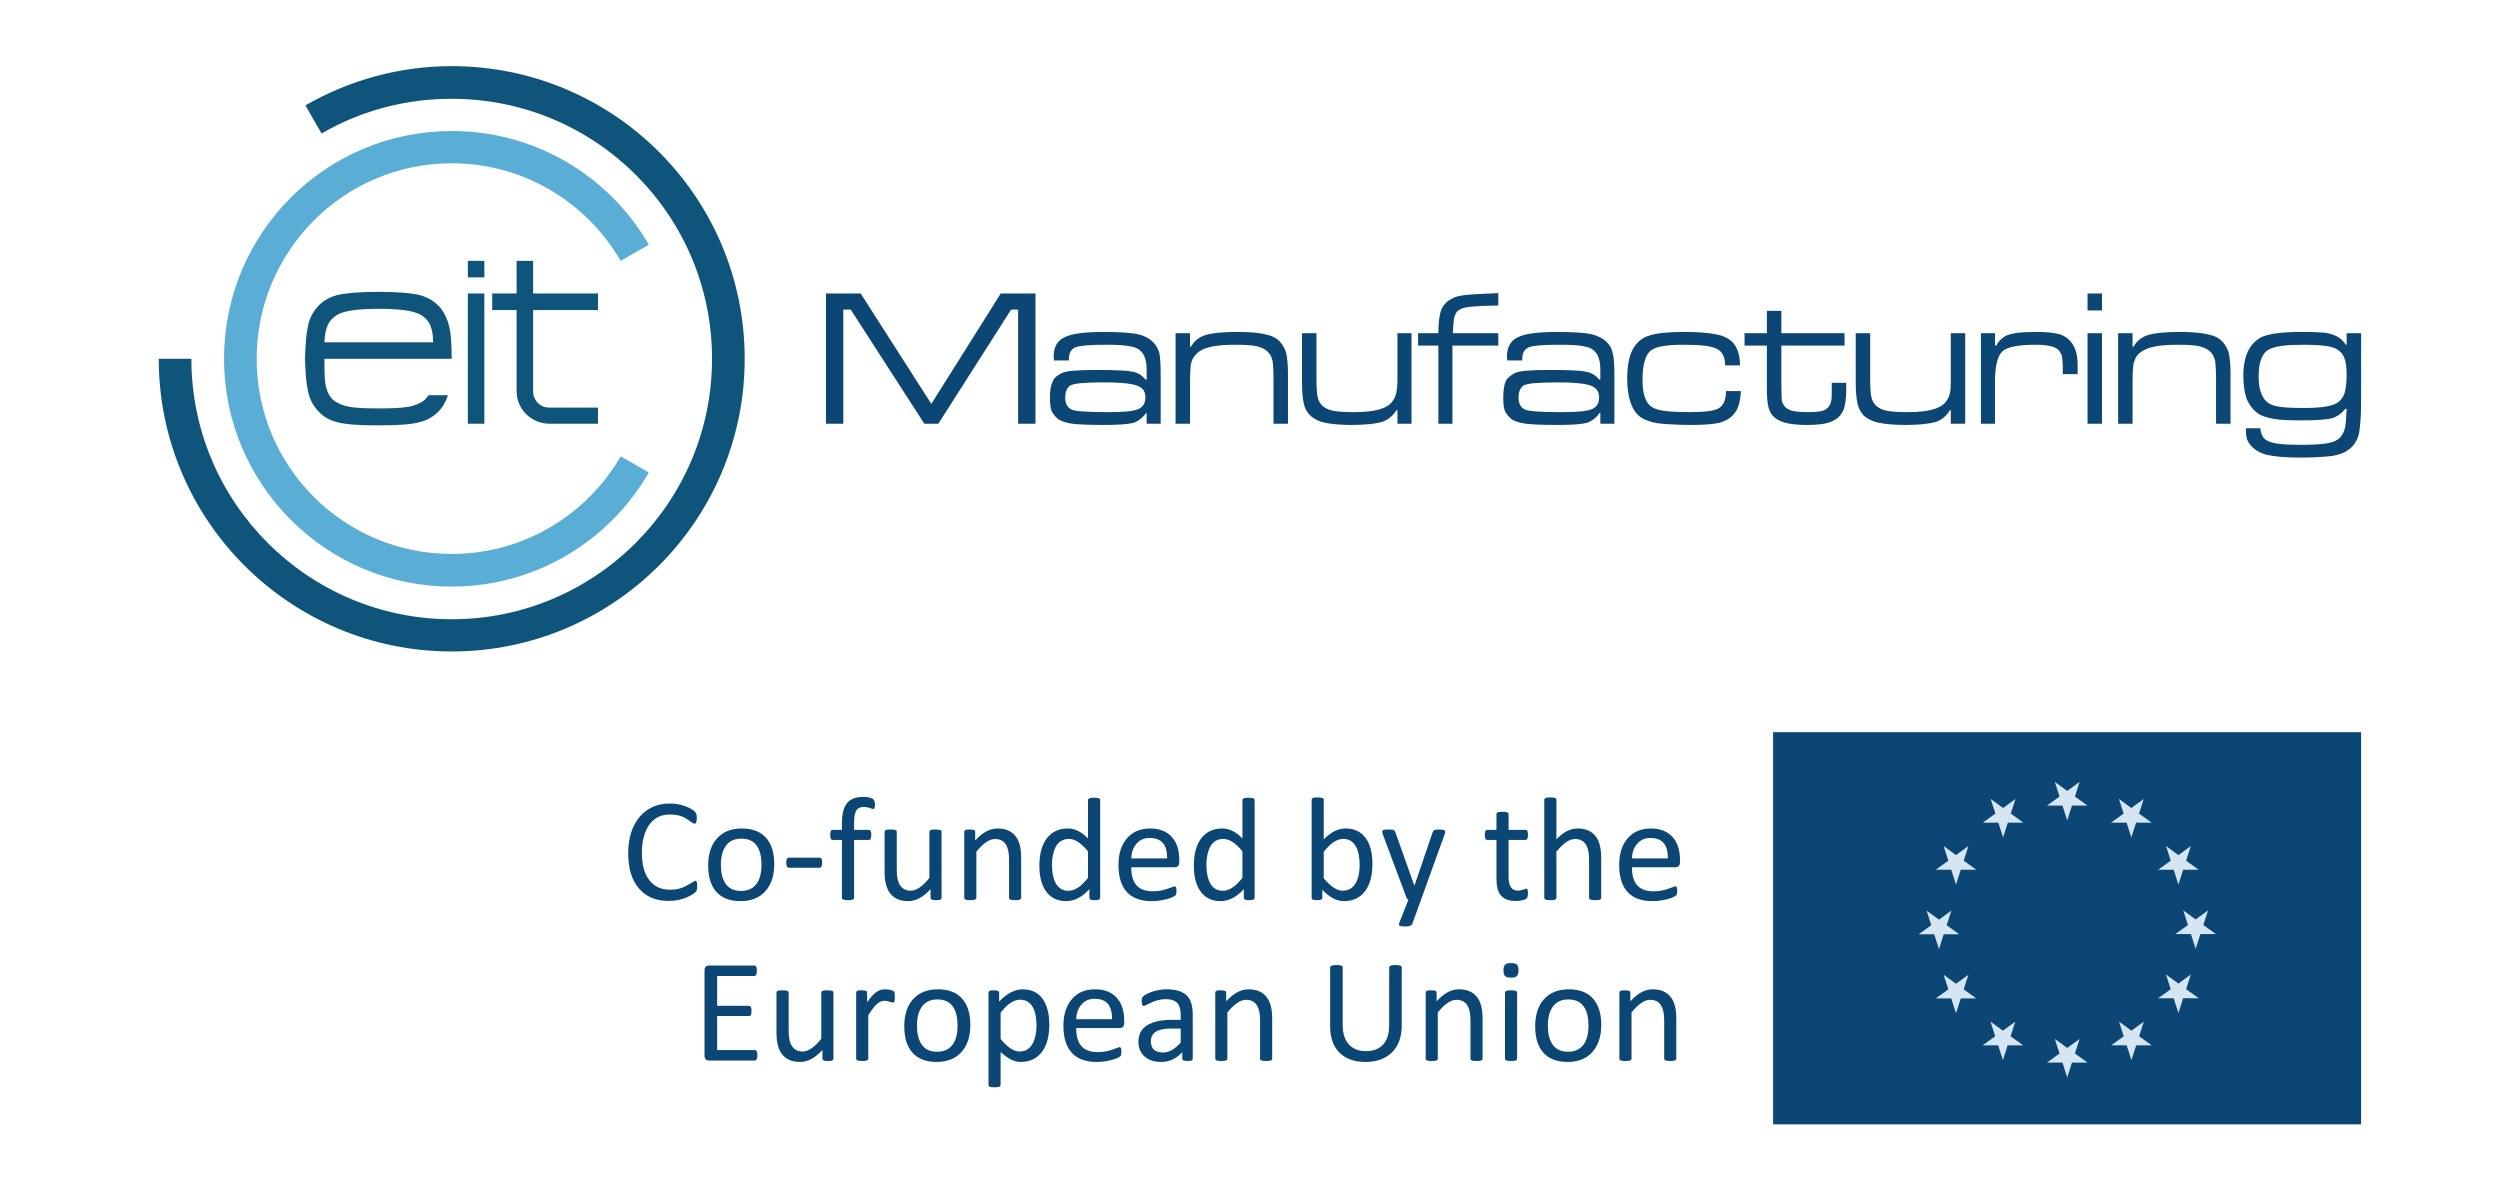 <svg width="189" height="90" viewBox="0 0 189 90" fill="none" xmlns="http://www.w3.org/2000/svg">
<path fill-rule="evenodd" clip-rule="evenodd" d="M35.368 19.72H36.618V20.97H35.368V19.72ZM35.368 22.188H36.618V32.033H35.368V22.188Z" fill="#0F557B"/>
<path fill-rule="evenodd" clip-rule="evenodd" d="M39.054 19.72H40.304V22.188H45.208V23.439H40.304V29.563C40.304 30.282 40.835 30.813 41.522 30.813H45.208V32.032H41.522C40.241 32.032 39.054 31.001 39.054 29.563V23.439H37.211V22.188H39.054V19.72ZM24.527 27.126H34.149C34.149 26.032 34.087 25.22 33.961 24.688C33.846 24.178 33.622 23.698 33.305 23.281C32.9 22.813 32.401 22.501 31.744 22.313C31.119 22.156 30.057 22.063 28.62 22.063C27.151 22.063 26.121 22.157 25.465 22.313C24.809 22.501 24.309 22.813 23.933 23.282C23.593 23.683 23.366 24.169 23.277 24.689C23.153 25.22 23.09 26.032 23.059 27.126C23.09 28.189 23.153 29.002 23.277 29.532C23.372 30.063 23.59 30.532 23.933 30.939C24.319 31.427 24.859 31.769 25.465 31.908C26.121 32.095 27.151 32.157 28.62 32.157C30.057 32.157 31.119 32.095 31.744 31.908C32.4 31.752 32.9 31.407 33.306 30.939C33.556 30.627 33.743 30.251 33.868 29.876H32.401C32.306 30.001 32.212 30.127 32.088 30.251C31.807 30.47 31.4 30.657 30.9 30.751C30.369 30.845 29.619 30.876 28.651 30.876C27.651 30.876 26.902 30.845 26.402 30.751C25.871 30.657 25.496 30.47 25.215 30.251C24.84 29.939 24.622 29.407 24.559 28.689C24.527 28.189 24.527 27.626 24.527 27.126ZM32.744 25.876H24.527C24.559 24.97 24.777 24.345 25.215 24.001C25.496 23.751 25.871 23.594 26.402 23.501C26.902 23.407 27.651 23.345 28.651 23.345C29.619 23.345 30.369 23.407 30.901 23.501C31.4 23.595 31.806 23.751 32.088 24.001C32.525 24.345 32.744 24.97 32.744 25.876Z" fill="#0F557B"/>
<path fill-rule="evenodd" clip-rule="evenodd" d="M34.149 49.252C46.364 49.252 56.299 39.345 56.299 27.126C56.299 14.875 46.364 5 34.149 5C30.267 5 26.452 6.024 23.091 7.968L24.309 10.094C27.214 8.406 30.557 7.469 34.149 7.469C45.021 7.469 53.83 16.25 53.83 27.126C53.83 37.97 45.02 46.815 34.149 46.815C23.278 46.815 14.468 37.97 14.468 27.126H12C12 39.345 21.935 49.252 34.149 49.252Z" fill="#0F557B"/>
<path fill-rule="evenodd" clip-rule="evenodd" d="M34.149 44.345C40.522 44.345 46.083 40.877 49.051 35.72L46.927 34.501C44.365 38.908 39.616 41.877 34.149 41.877C25.996 41.877 19.404 35.283 19.404 27.127C19.404 18.97 25.996 12.345 34.149 12.345C39.616 12.345 44.365 15.313 46.927 19.72L49.051 18.501C47.543 15.882 45.371 13.708 42.755 12.199C40.138 10.69 37.169 9.899 34.149 9.907C24.652 9.907 16.936 17.594 16.936 27.126C16.936 36.626 24.652 44.345 34.149 44.345Z" fill="#5AADD4"/>
<path fill-rule="evenodd" clip-rule="evenodd" d="M176.562 26.345C176.875 26.501 177.093 26.72 177.218 27.032C177.343 27.313 177.406 27.751 177.406 28.345C177.406 28.939 177.343 29.407 177.25 29.72C177.124 30.064 176.937 30.313 176.657 30.47C176.281 30.72 175.438 30.845 174.064 30.845C172.814 30.845 172.002 30.751 171.658 30.564C171.064 30.282 170.752 29.564 170.752 28.47C170.752 27.344 171.033 26.657 171.564 26.407C172.002 26.157 172.876 26.063 174.22 26.063C175.376 26.063 176.155 26.157 176.562 26.345ZM177.406 26.063H177.343C177.181 25.803 176.955 25.587 176.687 25.438C176.42 25.308 176.136 25.213 175.844 25.158C175.304 25.112 174.762 25.091 174.22 25.094C173.314 25.094 172.626 25.125 172.158 25.188C171.689 25.251 171.282 25.345 171.002 25.47C170.065 25.939 169.596 26.907 169.596 28.407C169.596 29.126 169.69 29.689 169.846 30.158C170.033 30.595 170.315 30.97 170.69 31.25C170.939 31.438 171.346 31.563 171.846 31.658C172.345 31.751 173.063 31.783 174 31.783C175.094 31.783 175.875 31.72 176.281 31.627C176.687 31.501 177.031 31.251 177.312 30.907H177.406C177.375 31.594 177.343 32.064 177.281 32.345C177.218 32.595 177.124 32.814 176.968 33.002C176.781 33.252 176.469 33.408 176 33.501C175.532 33.595 174.781 33.626 173.751 33.626C172.564 33.626 171.783 33.532 171.408 33.314C171.22 33.22 171.095 33.096 171.033 32.939C170.97 32.813 170.908 32.627 170.876 32.376H169.783C169.783 32.689 169.814 32.939 169.846 33.096C169.877 33.252 169.971 33.439 170.096 33.595C170.377 33.97 170.783 34.22 171.346 34.377C171.877 34.501 172.72 34.595 173.876 34.595C174.969 34.595 175.781 34.533 176.312 34.47C176.812 34.377 177.218 34.251 177.5 34.032C177.969 33.721 178.218 33.283 178.344 32.751C178.436 32.219 178.5 31.407 178.5 30.313V25.189H177.406V26.063ZM160.131 32.033H161.223V28.876C161.223 28.22 161.255 27.782 161.286 27.532C161.349 27.282 161.443 27.032 161.599 26.845C161.849 26.564 162.192 26.376 162.661 26.251C163.129 26.126 163.785 26.063 164.629 26.063C165.379 26.063 165.941 26.095 166.316 26.188C166.691 26.282 166.972 26.439 167.159 26.657C167.315 26.814 167.409 27.063 167.472 27.313C167.503 27.595 167.534 28.032 167.534 28.627V32.032H168.628V28.157C168.628 27.532 168.565 27.032 168.502 26.72C168.417 26.395 168.256 26.096 168.034 25.845C167.784 25.563 167.409 25.376 166.941 25.282C166.441 25.158 165.722 25.094 164.754 25.094C163.629 25.094 162.817 25.188 162.348 25.345C161.879 25.501 161.536 25.783 161.286 26.219H161.223V25.189H160.131V32.033ZM157.818 23.469H158.912V22.188H157.818V23.469ZM157.818 32.032H158.912V25.189H157.818V32.032ZM149.759 32.032H150.821V28.876C150.821 27.689 151.008 26.907 151.383 26.563C151.758 26.219 152.601 26.063 153.882 26.063C154.757 26.063 155.319 26.188 155.601 26.438C155.725 26.563 155.819 26.72 155.881 26.907C155.913 27.126 155.945 27.408 155.945 27.782V28.282H157.069V27.564C157.069 26.657 156.818 26.032 156.35 25.626C156.111 25.417 155.819 25.277 155.507 25.22C155.194 25.158 154.695 25.094 154.007 25.094C153.351 25.094 152.82 25.125 152.508 25.158C152.164 25.22 151.883 25.282 151.664 25.376C151.321 25.563 151.071 25.814 150.915 26.126H150.821V25.188H149.759V32.032ZM140.293 28.97C140.293 29.689 140.356 30.22 140.449 30.595C140.543 30.97 140.73 31.251 140.949 31.47C141.28 31.722 141.665 31.893 142.073 31.97C142.542 32.064 143.198 32.126 144.042 32.126C145.104 32.126 145.885 32.032 146.322 31.907C146.787 31.753 147.177 31.43 147.416 31.002H147.478V32.032H148.571V25.189H147.478V28.564C147.478 29.064 147.478 29.439 147.416 29.72C147.354 29.969 147.26 30.189 147.103 30.377C146.885 30.658 146.541 30.845 146.072 30.97C145.635 31.095 144.979 31.158 144.167 31.158C143.542 31.158 143.042 31.126 142.698 31.064C142.355 31.002 142.074 30.876 141.886 30.72C141.677 30.543 141.533 30.301 141.48 30.032C141.418 29.751 141.386 29.313 141.386 28.657V25.189H140.293V28.97ZM133.576 25.189H131.889V26.127H133.576V29.439C133.576 29.969 133.608 30.377 133.67 30.658C133.701 30.907 133.826 31.158 133.951 31.345C134.17 31.626 134.482 31.814 134.888 31.939C135.294 32.064 135.888 32.127 136.638 32.127C137.357 32.127 137.888 32.064 138.294 31.939C138.7 31.783 139.012 31.594 139.199 31.282C139.356 31.064 139.45 30.845 139.48 30.564C139.543 30.282 139.575 29.907 139.575 29.376V28.939H138.481V29.376C138.481 29.782 138.481 30.095 138.45 30.251C138.419 30.438 138.356 30.564 138.294 30.689C138.168 30.873 137.979 31.006 137.763 31.064C137.544 31.126 137.2 31.157 136.7 31.157C136.201 31.157 135.794 31.126 135.514 31.064C135.263 31.002 135.045 30.876 134.92 30.72C134.816 30.591 134.741 30.442 134.701 30.282C134.701 30.125 134.67 29.72 134.67 29.095V26.127H139.45V25.189H134.67V23.5H133.576V25.189ZM129.921 30.876C129.578 31.064 128.859 31.157 127.735 31.157C126.329 31.157 125.422 31.064 125.017 30.845C124.735 30.72 124.517 30.47 124.392 30.125C124.236 29.782 124.174 29.313 124.174 28.72C124.174 28.095 124.236 27.595 124.361 27.22C124.454 26.876 124.642 26.595 124.892 26.439C125.267 26.188 126.078 26.063 127.297 26.063C128.578 26.063 129.39 26.157 129.796 26.375C130.203 26.563 130.421 27.001 130.421 27.626H131.546C131.546 27.188 131.484 26.845 131.389 26.563C131.296 26.314 131.171 26.063 130.983 25.876C130.702 25.594 130.296 25.376 129.765 25.282C129.203 25.158 128.391 25.094 127.297 25.094C126.078 25.094 125.204 25.188 124.673 25.376C124.142 25.532 123.736 25.876 123.455 26.375C123.173 26.876 123.017 27.626 123.017 28.627C123.017 30.064 123.361 31.032 124.018 31.532C124.33 31.751 124.767 31.907 125.33 32.001C125.891 32.064 126.766 32.126 127.953 32.126C128.828 32.126 129.515 32.064 129.953 31.97C130.421 31.845 130.765 31.658 131.015 31.376C131.39 31.002 131.577 30.407 131.608 29.564H130.484C130.484 30.22 130.295 30.657 129.921 30.876ZM120.269 29.157C120.674 29.313 120.893 29.595 120.893 30.032C120.893 30.501 120.705 30.783 120.33 30.938C119.957 31.095 119.206 31.158 118.05 31.158C116.488 31.158 115.582 31.095 115.301 30.97C114.958 30.814 114.801 30.501 114.801 30.064C114.801 29.626 114.926 29.313 115.207 29.126C115.363 29.064 115.614 29.001 115.957 28.97C116.332 28.939 116.957 28.908 117.831 28.908C119.05 28.908 119.862 29.001 120.269 29.157ZM115.082 27.157C115.082 26.688 115.238 26.407 115.582 26.251C115.926 26.126 116.675 26.063 117.863 26.063C118.738 26.063 119.393 26.095 119.768 26.188C120.175 26.251 120.456 26.407 120.643 26.657C120.862 26.907 120.986 27.345 120.986 27.97V28.688H120.893C120.639 28.363 120.269 28.151 119.862 28.095C119.456 28.001 118.519 27.97 117.113 27.97C115.77 27.97 114.926 28.032 114.551 28.188C114.239 28.345 113.989 28.532 113.833 28.814C113.708 29.126 113.646 29.532 113.646 30.033C113.646 30.47 113.676 30.814 113.77 31.064C113.864 31.282 114.051 31.501 114.27 31.689C114.52 31.845 114.864 31.97 115.332 32.032C115.801 32.095 116.644 32.126 117.831 32.126C118.894 32.126 119.581 32.064 119.957 31.97C120.354 31.835 120.694 31.571 120.924 31.22H120.986V32.033H122.049V28.439C122.049 27.627 122.017 27.033 121.924 26.72C121.869 26.401 121.716 26.106 121.486 25.876C121.174 25.564 120.768 25.376 120.269 25.252C119.768 25.158 118.925 25.095 117.769 25.095C116.301 25.095 115.27 25.22 114.739 25.502C114.207 25.751 113.926 26.251 113.926 26.939C113.926 27.033 113.926 27.127 113.957 27.252H115.082V27.158L115.082 27.157ZM108.74 26.126V32.033H109.803V26.126H113.27V25.188H109.834C109.865 24.625 109.896 24.251 109.927 24.063C109.959 23.876 110.053 23.688 110.146 23.563C110.303 23.407 110.49 23.313 110.771 23.251C111.053 23.189 111.489 23.157 112.115 23.126L113.27 23.095V22.157L112.02 22.22C111.177 22.251 110.552 22.313 110.177 22.407C109.771 22.532 109.459 22.72 109.24 22.97C109.053 23.189 108.928 23.439 108.865 23.751C108.803 24.032 108.74 24.501 108.74 25.189H107.209V26.127H108.74L108.74 26.126ZM98.432 28.97C98.432 29.689 98.494 30.22 98.588 30.595C98.682 30.97 98.868 31.251 99.119 31.47C99.369 31.689 99.744 31.876 100.213 31.97C100.681 32.064 101.368 32.126 102.181 32.126C103.242 32.126 104.023 32.032 104.461 31.907C104.93 31.751 105.305 31.438 105.586 31.002H105.648V32.032H106.71V25.189H105.648V28.564C105.648 29.064 105.617 29.439 105.554 29.72C105.492 29.969 105.398 30.189 105.242 30.377C105.023 30.658 104.679 30.845 104.211 30.97C103.774 31.095 103.118 31.158 102.305 31.158C101.681 31.158 101.181 31.126 100.837 31.064C100.493 31.002 100.213 30.876 100.025 30.72C99.815 30.544 99.671 30.301 99.618 30.032C99.557 29.751 99.525 29.313 99.525 28.657V25.189H98.432V28.97ZM88.872 32.032H89.966V28.876C89.966 28.22 89.997 27.782 90.028 27.532C90.09 27.282 90.185 27.032 90.372 26.845C90.591 26.564 90.934 26.376 91.403 26.251C91.871 26.126 92.527 26.063 93.37 26.063C94.12 26.063 94.683 26.095 95.058 26.188C95.433 26.282 95.714 26.439 95.901 26.657C96.057 26.814 96.151 27.063 96.213 27.313C96.245 27.595 96.276 28.032 96.276 28.627V32.032H97.37V28.157C97.37 27.532 97.307 27.032 97.244 26.72C97.159 26.395 96.998 26.096 96.776 25.845C96.526 25.563 96.151 25.376 95.683 25.282C95.214 25.158 94.464 25.094 93.495 25.094C92.371 25.094 91.559 25.188 91.09 25.345C90.621 25.501 90.278 25.782 90.028 26.219H89.966V25.189H88.873V32.032L88.872 32.032ZM85.966 29.157C86.404 29.313 86.592 29.595 86.592 30.032C86.592 30.501 86.404 30.783 86.029 30.938C85.686 31.095 84.905 31.158 83.811 31.158C82.218 31.158 81.312 31.095 81.031 30.97C80.687 30.814 80.531 30.501 80.531 30.064C80.531 29.626 80.656 29.313 80.937 29.126C81.093 29.064 81.343 29.001 81.719 28.97C82.062 28.939 82.687 28.907 83.561 28.907C84.749 28.907 85.56 29.001 85.966 29.157ZM80.812 27.157C80.812 26.688 80.968 26.407 81.312 26.251C81.656 26.126 82.406 26.063 83.593 26.063C84.468 26.063 85.092 26.095 85.467 26.188C85.873 26.251 86.154 26.407 86.341 26.657C86.56 26.907 86.685 27.345 86.685 27.97V28.688H86.592C86.341 28.376 85.999 28.157 85.592 28.095C85.154 28.001 84.249 27.97 82.875 27.97C81.531 27.97 80.656 28.032 80.313 28.188C79.969 28.345 79.718 28.532 79.593 28.814C79.437 29.126 79.375 29.532 79.375 30.033C79.375 30.47 79.406 30.814 79.5 31.064C79.594 31.282 79.781 31.501 80 31.689C80.25 31.845 80.594 31.97 81.061 32.032C81.53 32.095 82.375 32.126 83.561 32.126C84.592 32.126 85.28 32.064 85.686 31.97C86.06 31.845 86.373 31.595 86.654 31.22H86.685V32.033H87.747V28.439C87.747 27.627 87.716 27.033 87.654 26.72C87.56 26.376 87.404 26.095 87.185 25.876C86.872 25.564 86.498 25.376 85.966 25.251C85.468 25.157 84.624 25.095 83.499 25.095C82.031 25.095 81 25.22 80.469 25.502C79.938 25.751 79.657 26.251 79.657 26.939C79.657 27.033 79.657 27.127 79.688 27.252H80.812V27.158V27.157ZM62.443 32.033H63.755V23.407H64.318L69.878 32.033H70.94L76.439 23.408H76.969V32.033H78.282V22.188H75.657L70.41 30.532L65.068 22.188H62.443V32.033Z" fill="#0C4674"/>
<path fill-rule="evenodd" clip-rule="evenodd" d="M134.047 85H178.499V55.353H134.047V85Z" fill="#0C4674"/>
<path fill-rule="evenodd" clip-rule="evenodd" d="M157.22 78.54L156.283 79.224L155.344 78.54L155.701 79.647L154.748 80.332H155.923L156.283 81.453L156.641 80.33L157.815 80.332L156.864 79.647L157.22 78.54ZM162.074 77.235L161.137 77.92L160.198 77.235L160.555 78.342L159.603 79.027H160.778L161.138 80.15L161.496 79.026L162.669 79.027L161.718 78.342L162.074 77.235ZM164.688 76.588L165.046 75.465L166.221 75.467L165.269 74.782L165.626 73.674L164.688 74.359L163.75 73.674L164.107 74.782L163.155 75.467H164.329L164.688 76.588ZM165.991 69.509L165.054 68.824L165.41 69.932L164.458 70.616H165.632L165.991 71.738L166.35 70.614L167.524 70.616L166.573 69.932L166.929 68.824L165.991 69.509ZM164.329 65.752L164.688 66.874L165.048 65.751L166.221 65.752L165.269 65.067L165.626 63.96L164.688 64.646L163.75 63.96L164.108 65.067L163.155 65.752H164.329ZM160.77 62.192L161.129 63.313L161.489 62.191L162.662 62.192L161.711 61.507L162.067 60.4L161.129 61.085L160.191 60.4L160.548 61.507L159.596 62.192H160.77ZM155.922 60.903L156.281 62.024L156.64 60.901L157.814 60.903L156.863 60.218L157.219 59.11L156.281 59.795L155.343 59.11L155.701 60.218L154.748 60.903H155.922ZM151.074 62.192L151.433 63.313L151.793 62.191L152.965 62.192L152.015 61.507L152.371 60.4L151.433 61.085L150.494 60.4L150.853 61.507L149.9 62.192H151.074ZM147.515 65.752L147.874 66.874L148.234 65.751L149.407 65.752L148.455 65.067L148.812 63.96L147.874 64.646L146.936 63.96L147.295 65.067L146.341 65.752H147.515ZM145.052 70.63H146.226L146.586 71.752L146.944 70.629L148.119 70.63L147.167 69.945L147.523 68.838L146.586 69.524L145.648 68.838L146.004 69.945L145.052 70.63ZM148.812 73.689L147.875 74.374L146.936 73.689L147.294 74.796L146.341 75.48H147.515L147.875 76.602L148.235 75.478L149.407 75.48L148.455 74.796L148.812 73.689ZM151.419 80.148L151.778 79.025L152.953 79.027L152.001 78.342L152.357 77.234L151.417 77.92L150.482 77.234L150.837 78.342L149.885 79.027H151.061L151.419 80.148Z" fill="#D6E5F2"/>
<path fill-rule="evenodd" clip-rule="evenodd" d="M52.644 67.365C52.606 67.431 52.506 67.515 52.333 67.626C52.055 67.803 51.706 67.942 51.29 68.037C51.043 68.088 50.792 68.112 50.54 68.109C49.591 68.109 48.853 67.803 48.32 67.187C47.77 66.559 47.493 65.671 47.493 64.521C47.493 63.35 47.786 62.422 48.369 61.739C48.941 61.078 49.702 60.745 50.651 60.745C51.034 60.745 51.417 60.811 51.801 60.951C52.128 61.067 52.366 61.195 52.516 61.345C52.6 61.434 52.655 61.545 52.672 61.678C52.677 61.728 52.677 61.784 52.677 61.85C52.677 62.133 52.622 62.272 52.506 62.272C52.467 62.272 52.372 62.223 52.222 62.122L51.934 61.923C51.561 61.662 51.113 61.578 50.646 61.578C49.652 61.578 48.997 62.133 48.68 63.239C48.575 63.599 48.525 64.005 48.525 64.466C48.525 65.371 48.714 66.066 49.097 66.549C49.469 67.026 49.99 67.265 50.674 67.265C51.145 67.265 51.572 67.154 51.962 66.926C52.356 66.698 52.556 66.581 52.561 66.581C52.638 66.581 52.683 66.654 52.699 66.793C52.705 66.848 52.705 66.92 52.705 67.003C52.705 67.176 52.683 67.292 52.644 67.365ZM57.247 63.988C56.996 63.594 56.597 63.4 56.047 63.4C55.525 63.4 55.131 63.583 54.87 63.95C54.621 64.299 54.499 64.772 54.499 65.366C54.499 65.965 54.61 66.432 54.826 66.765C55.076 67.159 55.476 67.354 56.026 67.354C56.541 67.354 56.936 67.171 57.203 66.804C57.447 66.465 57.569 65.993 57.569 65.387C57.569 64.794 57.463 64.327 57.247 63.988ZM57.896 67.337C57.447 67.865 56.808 68.126 55.981 68.126C55.176 68.126 54.559 67.887 54.144 67.409C53.738 66.949 53.538 66.287 53.538 65.427C53.538 64.577 53.749 63.91 54.176 63.417C54.626 62.894 55.259 62.633 56.086 62.633C56.891 62.633 57.507 62.872 57.924 63.35C58.329 63.817 58.535 64.477 58.535 65.327C58.535 66.165 58.323 66.838 57.896 67.337ZM61.96 65.599H59.639C59.507 65.599 59.44 65.471 59.44 65.216C59.44 64.966 59.507 64.838 59.64 64.838H61.961C62.055 64.838 62.116 64.905 62.144 65.038C62.149 65.088 62.154 65.143 62.154 65.216C62.154 65.471 62.088 65.599 61.96 65.599ZM66.113 61.1C66.096 61.145 66.063 61.167 66.019 61.167C66.007 61.167 65.93 61.14 65.78 61.09C65.633 61.034 65.477 61.006 65.319 61.006C64.769 61.006 64.569 61.328 64.569 62.195V62.739H65.686C65.768 62.739 65.836 62.805 65.858 62.944C65.869 62.994 65.869 63.049 65.869 63.122C65.869 63.372 65.808 63.499 65.686 63.499H64.57V67.881C64.57 67.971 64.492 68.025 64.331 68.042C64.27 68.048 64.198 68.053 64.109 68.053C63.803 68.053 63.649 67.998 63.649 67.881V63.499H62.943C62.827 63.499 62.765 63.373 62.765 63.122C62.765 62.916 62.799 62.794 62.866 62.756C62.888 62.745 62.915 62.739 62.943 62.739H63.649V62.222C63.649 60.84 64.154 60.245 65.258 60.245C65.519 60.245 65.735 60.279 65.918 60.357C66.069 60.417 66.147 60.579 66.147 60.828C66.147 60.946 66.135 61.034 66.113 61.1ZM71.182 67.881C71.182 67.971 71.11 68.025 70.965 68.042C70.91 68.048 70.844 68.053 70.766 68.053C70.538 68.053 70.405 68.02 70.366 67.954C70.354 67.932 70.348 67.906 70.349 67.881V67.22C69.8 67.826 69.239 68.126 68.662 68.126C68.034 68.126 67.573 67.92 67.269 67.504C67.008 67.148 66.874 66.621 66.874 65.915V62.884C66.874 62.789 66.951 62.733 67.113 62.717C67.174 62.711 67.246 62.711 67.335 62.711C67.707 62.711 67.796 62.772 67.796 62.884V65.793C67.796 66.315 67.884 66.698 68.056 66.943C68.24 67.203 68.5 67.337 68.85 67.337C69.273 67.337 69.744 67.015 70.261 66.377V62.884C70.261 62.789 70.338 62.733 70.499 62.717C70.554 62.711 70.627 62.711 70.721 62.711C71.093 62.711 71.182 62.772 71.182 62.884V67.881ZM77.2 67.881C77.2 67.971 77.123 68.025 76.967 68.042C76.906 68.048 76.833 68.053 76.745 68.053C76.39 68.053 76.284 67.993 76.284 67.881V64.955C76.284 63.95 75.94 63.428 75.224 63.428C74.796 63.428 74.325 63.75 73.814 64.388V67.881C73.814 67.971 73.736 68.025 73.581 68.042C73.52 68.048 73.447 68.053 73.353 68.053C73.103 68.053 72.959 68.02 72.92 67.954C72.904 67.937 72.898 67.909 72.898 67.881V62.884C72.898 62.789 72.97 62.733 73.108 62.717C73.158 62.711 73.231 62.711 73.314 62.711C73.653 62.711 73.725 62.772 73.725 62.884V63.544C74.269 62.938 74.83 62.634 75.412 62.634C76.034 62.634 76.5 62.839 76.806 63.255C77.067 63.605 77.2 64.132 77.2 64.833V67.881ZM82.252 64.366C81.747 63.738 81.264 63.422 80.808 63.422C80.165 63.422 79.765 63.827 79.598 64.644C79.554 64.871 79.527 65.105 79.527 65.343C79.527 65.927 79.615 66.382 79.787 66.72C79.999 67.137 80.326 67.343 80.77 67.343C81.119 67.343 81.481 67.171 81.841 66.821C81.969 66.698 82.108 66.548 82.252 66.365V64.366ZM83.174 67.882C83.174 67.97 83.102 68.025 82.962 68.042C82.913 68.047 82.846 68.053 82.774 68.053C82.552 68.053 82.419 68.02 82.38 67.959C82.364 67.936 82.356 67.909 82.358 67.882V67.22C81.802 67.826 81.22 68.126 80.609 68.126C79.915 68.126 79.393 67.859 79.043 67.331C78.732 66.871 78.577 66.238 78.577 65.443C78.577 64.571 78.76 63.888 79.127 63.394C79.504 62.889 80.038 62.633 80.731 62.633C81.264 62.633 81.769 62.884 82.252 63.389V60.485C82.252 60.401 82.329 60.34 82.49 60.318C82.547 60.307 82.618 60.307 82.707 60.307C82.957 60.307 83.102 60.34 83.151 60.406C83.168 60.435 83.174 60.456 83.174 60.485V67.882ZM88.232 64.893C88.254 63.866 87.816 63.35 86.916 63.35C86.489 63.35 86.15 63.505 85.894 63.817C85.661 64.1 85.539 64.46 85.523 64.893H88.232ZM89.153 65.166C89.153 65.432 89.037 65.566 88.798 65.566H85.523C85.523 66.149 85.644 66.593 85.883 66.887C86.15 67.215 86.573 67.381 87.149 67.381C87.538 67.381 87.91 67.321 88.26 67.193C88.615 67.065 88.793 67.003 88.793 67.003C88.87 67.003 88.921 67.065 88.936 67.187C88.942 67.237 88.942 67.292 88.942 67.359C88.942 67.498 88.925 67.598 88.892 67.653C88.864 67.704 88.787 67.759 88.665 67.814C88.448 67.92 88.132 68.003 87.726 68.075C87.516 68.109 87.294 68.126 87.055 68.126C85.428 68.126 84.556 67.209 84.556 65.404C84.556 64.544 84.773 63.866 85.201 63.372C85.634 62.878 86.216 62.633 86.954 62.633C87.688 62.633 88.249 62.867 88.637 63.328C88.981 63.744 89.153 64.299 89.153 65V65.165L89.153 65.166ZM93.928 64.366C93.423 63.738 92.94 63.422 92.484 63.422C91.841 63.422 91.441 63.827 91.274 64.644C91.23 64.871 91.203 65.105 91.203 65.343C91.203 65.927 91.291 66.382 91.463 66.72C91.674 67.137 92.001 67.343 92.446 67.343C92.795 67.343 93.156 67.171 93.517 66.821C93.664 66.679 93.802 66.526 93.928 66.365V64.366ZM94.849 67.882C94.849 67.97 94.777 68.025 94.638 68.042C94.589 68.047 94.522 68.053 94.45 68.053C94.228 68.053 94.095 68.02 94.055 67.959C94.04 67.936 94.032 67.909 94.034 67.882V67.22C93.479 67.826 92.896 68.126 92.285 68.126C91.591 68.126 91.069 67.859 90.719 67.331C90.408 66.871 90.253 66.238 90.253 65.443C90.253 64.571 90.437 63.888 90.802 63.394C91.18 62.889 91.713 62.633 92.406 62.633C92.94 62.633 93.445 62.884 93.928 63.389V60.485C93.928 60.401 94.005 60.34 94.167 60.318C94.222 60.307 94.294 60.307 94.383 60.307C94.633 60.307 94.777 60.34 94.827 60.406C94.844 60.435 94.849 60.456 94.849 60.485V67.882ZM102.528 64.038C102.312 63.627 101.99 63.422 101.551 63.422C101.201 63.422 100.846 63.594 100.486 63.938C100.338 64.082 100.201 64.236 100.074 64.399V66.393C100.591 67.02 101.068 67.337 101.512 67.337C102.151 67.337 102.556 66.926 102.723 66.11C102.767 65.882 102.789 65.654 102.789 65.421C102.789 64.832 102.701 64.372 102.528 64.038ZM103.2 67.371C102.817 67.876 102.29 68.126 101.606 68.126C101.057 68.126 100.508 67.842 99.969 67.27V67.882C99.969 67.965 99.897 68.02 99.753 68.042C99.703 68.047 99.636 68.053 99.558 68.053C99.336 68.053 99.209 68.02 99.175 67.959C99.164 67.935 99.158 67.908 99.159 67.882V60.462C99.159 60.368 99.237 60.312 99.392 60.295C99.452 60.289 99.525 60.285 99.614 60.285C99.97 60.285 100.074 60.345 100.074 60.462V63.455C100.607 62.905 101.163 62.633 101.734 62.633C102.417 62.633 102.944 62.9 103.295 63.427C103.605 63.894 103.755 64.521 103.755 65.316C103.755 66.187 103.572 66.876 103.2 67.371ZM106.764 69.859C106.72 69.98 106.526 70.042 106.182 70.042C105.993 70.042 105.871 70.02 105.815 69.981C105.8 69.971 105.787 69.958 105.777 69.942C105.767 69.927 105.761 69.909 105.76 69.891C105.754 69.858 105.765 69.814 105.787 69.758L106.476 68.02C106.403 67.984 106.347 67.92 106.32 67.842L104.538 63.067C104.514 63.008 104.5 62.947 104.494 62.884C104.494 62.794 104.555 62.739 104.682 62.722C104.749 62.717 104.838 62.711 104.949 62.711C105.16 62.711 105.293 62.722 105.354 62.75C105.415 62.772 105.46 62.834 105.493 62.928L106.919 66.937H106.936L108.313 62.905C108.328 62.856 108.358 62.813 108.397 62.781C108.437 62.748 108.485 62.728 108.535 62.722C108.596 62.717 108.691 62.711 108.807 62.711C109.024 62.711 109.157 62.733 109.212 62.777C109.24 62.805 109.257 62.839 109.257 62.884C109.257 62.933 109.246 62.989 109.223 63.05L106.765 69.858L106.764 69.859ZM115.42 67.914C115.36 67.976 115.254 68.02 115.093 68.059C114.915 68.097 114.749 68.114 114.593 68.114C114.083 68.114 113.711 67.976 113.471 67.698C113.244 67.437 113.133 67.009 113.133 66.421V63.499H112.434C112.311 63.499 112.25 63.373 112.25 63.122C112.25 62.916 112.289 62.794 112.362 62.756C112.384 62.745 112.411 62.739 112.439 62.739H113.133V61.55C113.133 61.456 113.211 61.401 113.367 61.384C113.427 61.378 113.5 61.373 113.588 61.373C113.949 61.373 114.049 61.439 114.049 61.55V62.739H115.332C115.426 62.739 115.481 62.805 115.504 62.944C115.51 62.994 115.515 63.049 115.515 63.122C115.515 63.372 115.454 63.499 115.332 63.499H114.049V66.288C114.049 66.981 114.283 67.332 114.749 67.332C114.876 67.332 115.01 67.304 115.154 67.253C115.298 67.204 115.376 67.176 115.387 67.176C115.448 67.176 115.487 67.231 115.504 67.348C115.51 67.392 115.515 67.448 115.515 67.514C115.515 67.72 115.481 67.854 115.42 67.914ZM121.05 67.881C121.05 67.971 120.973 68.025 120.817 68.042C120.756 68.048 120.683 68.053 120.594 68.053C120.239 68.053 120.134 67.993 120.134 67.881V64.955C120.134 63.95 119.79 63.428 119.073 63.428C118.646 63.428 118.175 63.75 117.664 64.388V67.881C117.664 67.971 117.586 68.025 117.43 68.042C117.369 68.048 117.297 68.053 117.203 68.053C116.953 68.053 116.809 68.02 116.769 67.954C116.753 67.937 116.747 67.909 116.747 67.881V60.462C116.747 60.368 116.826 60.312 116.981 60.295C117.042 60.289 117.114 60.284 117.203 60.284C117.558 60.284 117.664 60.345 117.664 60.462V63.455C118.18 62.905 118.713 62.633 119.262 62.633C119.884 62.633 120.35 62.839 120.656 63.255C120.916 63.605 121.05 64.132 121.05 64.838V67.881ZM126.086 64.893C126.108 63.866 125.669 63.35 124.77 63.35C124.342 63.35 124.004 63.505 123.749 63.817C123.515 64.1 123.393 64.46 123.377 64.893H126.086ZM127.007 65.166C127.007 65.432 126.891 65.566 126.652 65.566H123.377C123.377 66.149 123.498 66.593 123.738 66.887C124.004 67.215 124.426 67.381 125.003 67.381C125.391 67.381 125.764 67.321 126.113 67.193C126.469 67.065 126.646 67.003 126.646 67.003C126.724 67.003 126.774 67.065 126.791 67.187C126.796 67.237 126.796 67.292 126.796 67.359C126.796 67.498 126.78 67.598 126.747 67.653C126.718 67.704 126.641 67.759 126.519 67.814C126.302 67.92 125.985 68.003 125.581 68.075C125.369 68.109 125.147 68.126 124.909 68.126C123.283 68.126 122.41 67.209 122.41 65.404C122.41 64.544 122.627 63.866 123.054 63.372C123.488 62.878 124.071 62.633 124.809 62.633C125.541 62.633 126.102 62.867 126.491 63.328C126.835 63.744 127.007 64.299 127.007 65V65.166ZM57.064 80.178H53.616C53.378 80.178 53.261 80.05 53.261 79.789V73.38C53.261 73.119 53.378 72.992 53.616 72.992H57.025C57.114 72.992 57.181 73.064 57.203 73.208C57.214 73.258 57.214 73.325 57.214 73.397C57.214 73.597 57.181 73.719 57.108 73.764C57.083 73.779 57.054 73.786 57.025 73.786H54.216V76.041H56.625C56.719 76.041 56.781 76.112 56.803 76.257C56.808 76.307 56.814 76.368 56.814 76.441C56.814 76.635 56.781 76.752 56.709 76.79C56.684 76.805 56.655 76.812 56.625 76.812H54.216V79.384H57.064C57.163 79.384 57.225 79.455 57.247 79.595C57.252 79.644 57.258 79.711 57.258 79.783C57.258 80.044 57.191 80.178 57.064 80.178ZM63.01 80.039C63.01 80.128 62.938 80.183 62.793 80.2C62.738 80.206 62.672 80.211 62.593 80.211C62.366 80.211 62.233 80.178 62.194 80.111C62.182 80.089 62.176 80.064 62.177 80.04V79.377C61.627 79.983 61.067 80.283 60.489 80.283C59.862 80.283 59.401 80.078 59.096 79.662C58.835 79.306 58.702 78.778 58.702 78.073V75.041C58.702 74.947 58.779 74.891 58.941 74.874C59.002 74.869 59.074 74.869 59.163 74.869C59.535 74.869 59.623 74.93 59.623 75.041V77.951C59.623 78.473 59.712 78.856 59.884 79.1C60.067 79.361 60.328 79.495 60.678 79.495C61.1 79.495 61.571 79.173 62.088 78.534V75.041C62.088 74.947 62.166 74.891 62.327 74.874C62.382 74.869 62.454 74.869 62.549 74.869C62.921 74.869 63.01 74.93 63.01 75.041V80.04V80.039ZM67.618 75.702C67.596 75.768 67.557 75.801 67.507 75.801C67.501 75.801 67.418 75.779 67.263 75.73C67.132 75.685 66.995 75.66 66.857 75.658C66.674 75.658 66.491 75.735 66.308 75.896C66.124 76.052 65.902 76.335 65.642 76.751V80.04C65.642 80.128 65.564 80.183 65.408 80.2C65.348 80.205 65.275 80.211 65.181 80.211C64.931 80.211 64.787 80.177 64.748 80.111C64.731 80.094 64.726 80.067 64.726 80.04V75.041C64.726 74.947 64.798 74.891 64.937 74.874C64.987 74.869 65.058 74.869 65.142 74.869C65.481 74.869 65.553 74.93 65.553 75.041V75.768C65.803 75.402 66.047 75.14 66.28 74.98C66.468 74.853 66.691 74.787 66.918 74.791C67.102 74.791 67.284 74.819 67.457 74.879C67.557 74.913 67.618 74.969 67.635 75.052C67.64 75.096 67.646 75.202 67.646 75.368C67.646 75.541 67.635 75.652 67.618 75.702ZM72.07 76.146C71.82 75.752 71.421 75.557 70.871 75.557C70.349 75.557 69.955 75.74 69.694 76.107C69.445 76.457 69.323 76.93 69.323 77.523C69.323 78.123 69.434 78.589 69.65 78.923C69.9 79.317 70.3 79.512 70.849 79.512C71.366 79.512 71.76 79.328 72.026 78.962C72.271 78.623 72.392 78.15 72.392 77.545C72.392 76.952 72.287 76.485 72.07 76.146ZM72.72 79.495C72.271 80.022 71.632 80.283 70.805 80.283C70 80.283 69.383 80.044 68.968 79.567C68.562 79.106 68.362 78.445 68.362 77.584C68.362 76.734 68.573 76.068 69 75.574C69.45 75.052 70.084 74.791 70.91 74.791C71.715 74.791 72.331 75.029 72.748 75.508C73.153 75.975 73.358 76.635 73.358 77.484C73.358 78.323 73.147 78.995 72.72 79.495ZM78.105 76.19C77.895 75.785 77.567 75.579 77.128 75.579C76.779 75.579 76.418 75.752 76.057 76.096C75.911 76.241 75.774 76.395 75.646 76.557V78.545C76.163 79.178 76.64 79.495 77.073 79.495C77.712 79.495 78.117 79.084 78.289 78.262C78.339 78.034 78.361 77.801 78.361 77.568C78.361 76.984 78.278 76.529 78.105 76.19ZM78.771 79.523C78.389 80.027 77.851 80.284 77.162 80.284C76.674 80.284 76.168 80.027 75.646 79.523V82.021C75.646 82.115 75.569 82.171 75.413 82.188C75.353 82.194 75.28 82.199 75.186 82.199C74.936 82.199 74.791 82.166 74.752 82.099C74.737 82.076 74.729 82.049 74.73 82.021V75.041C74.73 74.947 74.802 74.891 74.942 74.874C74.991 74.869 75.058 74.869 75.13 74.869C75.402 74.869 75.535 74.924 75.535 75.041V75.713C76.135 75.096 76.729 74.792 77.312 74.792C78 74.792 78.522 75.052 78.866 75.579C79.177 76.052 79.326 76.679 79.326 77.463C79.326 78.345 79.143 79.034 78.771 79.523ZM84.068 77.051C84.09 76.024 83.652 75.507 82.753 75.507C82.326 75.507 81.987 75.663 81.731 75.974C81.498 76.257 81.376 76.618 81.359 77.051H84.068H84.068ZM84.99 77.323C84.99 77.59 84.873 77.723 84.635 77.723H81.359C81.359 78.307 81.482 78.751 81.72 79.045C81.986 79.373 82.408 79.539 82.986 79.539C83.374 79.539 83.746 79.478 84.096 79.35C84.451 79.222 84.629 79.161 84.629 79.161C84.706 79.161 84.756 79.222 84.773 79.345C84.778 79.395 84.778 79.45 84.778 79.516C84.778 79.656 84.762 79.755 84.729 79.811C84.701 79.861 84.623 79.916 84.501 79.972C84.285 80.078 83.969 80.161 83.563 80.233C83.352 80.266 83.13 80.283 82.891 80.283C81.265 80.283 80.394 79.367 80.394 77.562C80.394 76.701 80.61 76.024 81.038 75.53C81.47 75.035 82.053 74.79 82.791 74.79C83.524 74.79 84.085 75.024 84.473 75.486C84.818 75.902 84.99 76.457 84.99 77.157V77.323ZM89.26 77.761H88.477C87.483 77.761 87.005 78.101 87.005 78.717C87.005 79.284 87.316 79.567 87.944 79.567C88.376 79.567 88.815 79.317 89.26 78.823V77.761ZM90.169 80.044C90.169 80.122 90.114 80.172 90.003 80.195C89.953 80.205 89.875 80.211 89.776 80.211C89.593 80.211 89.47 80.189 89.42 80.144C89.392 80.122 89.381 80.089 89.381 80.044V79.545C88.921 80.039 88.394 80.284 87.799 80.284C87.272 80.284 86.85 80.15 86.544 79.883C86.228 79.611 86.067 79.234 86.067 78.761C86.067 77.934 86.55 77.418 87.521 77.201C87.867 77.131 88.219 77.097 88.571 77.101H89.26V76.712C89.26 76.313 89.176 76.019 89.004 75.829C88.821 75.635 88.521 75.535 88.116 75.535C87.755 75.535 87.394 75.624 87.033 75.796C86.678 75.968 86.5 76.052 86.494 76.052C86.4 76.052 86.345 75.985 86.323 75.846C86.317 75.802 86.312 75.752 86.312 75.696C86.312 75.54 86.339 75.429 86.394 75.357C86.44 75.302 86.534 75.236 86.684 75.152C86.945 75.013 87.261 74.913 87.627 74.841C87.816 74.808 88.007 74.791 88.199 74.791C88.905 74.791 89.409 74.952 89.726 75.269C90.02 75.568 90.17 76.035 90.17 76.674V80.044H90.169ZM96.177 80.039C96.177 80.128 96.099 80.183 95.943 80.2C95.883 80.206 95.81 80.211 95.722 80.211C95.367 80.211 95.261 80.15 95.261 80.039V77.112C95.261 76.108 94.916 75.585 94.201 75.585C93.773 75.585 93.301 75.908 92.79 76.546V80.039C92.79 80.128 92.713 80.183 92.558 80.2C92.496 80.206 92.424 80.211 92.33 80.211C92.08 80.211 91.936 80.178 91.897 80.111C91.88 80.095 91.874 80.067 91.874 80.04V75.041C91.874 74.947 91.946 74.891 92.086 74.874C92.135 74.869 92.207 74.869 92.291 74.869C92.629 74.869 92.701 74.93 92.701 75.041V75.701C93.246 75.096 93.806 74.791 94.389 74.791C95.011 74.791 95.477 74.997 95.782 75.413C96.044 75.763 96.177 76.29 96.177 76.991V80.039ZM105.971 77.523C105.971 78.389 105.726 79.067 105.238 79.556C104.755 80.039 104.078 80.283 103.206 80.283C102.401 80.283 101.757 80.056 101.286 79.6C100.802 79.139 100.558 78.467 100.558 77.596V73.136C100.558 73.053 100.642 72.991 100.802 72.97C100.864 72.958 100.941 72.958 101.035 72.958C101.291 72.958 101.441 72.991 101.486 73.058C101.502 73.08 101.508 73.108 101.508 73.136V77.479C101.508 78.135 101.668 78.628 101.985 78.967C102.29 79.3 102.717 79.467 103.268 79.467C104.383 79.467 105.021 78.789 105.021 77.529V73.136C105.021 73.053 105.105 72.991 105.271 72.97C105.332 72.958 105.404 72.958 105.499 72.958C105.749 72.958 105.898 72.991 105.949 73.058C105.965 73.08 105.971 73.108 105.971 73.136V77.523ZM112.083 80.039C112.083 80.128 112.006 80.183 111.85 80.2C111.789 80.206 111.717 80.211 111.628 80.211C111.273 80.211 111.167 80.15 111.167 80.039V77.112C111.167 76.108 110.823 75.585 110.107 75.585C109.679 75.585 109.207 75.908 108.696 76.546V80.039C108.696 80.128 108.619 80.183 108.464 80.2C108.403 80.206 108.33 80.211 108.236 80.211C107.986 80.211 107.842 80.178 107.803 80.111C107.787 80.095 107.781 80.067 107.781 80.04V75.041C107.781 74.947 107.853 74.891 107.991 74.874C108.041 74.869 108.114 74.869 108.197 74.869C108.536 74.869 108.608 74.93 108.608 75.041V75.701C109.152 75.096 109.713 74.791 110.295 74.791C110.917 74.791 111.384 74.997 111.689 75.413C111.95 75.763 112.083 76.29 112.083 76.991V80.039ZM114.693 80.039C114.693 80.128 114.615 80.183 114.459 80.2C114.399 80.206 114.326 80.211 114.232 80.211C113.982 80.211 113.837 80.178 113.799 80.111C113.782 80.095 113.777 80.067 113.777 80.04V75.041C113.777 74.952 113.854 74.896 114.01 74.88C114.071 74.874 114.143 74.869 114.232 74.869C114.587 74.869 114.693 74.93 114.693 75.041V80.04V80.039ZM114.227 73.908C113.804 73.908 113.665 73.786 113.665 73.364C113.665 72.936 113.81 72.809 114.238 72.809C114.659 72.809 114.798 72.931 114.798 73.353C114.798 73.78 114.654 73.908 114.227 73.908ZM119.767 76.146C119.518 75.752 119.118 75.557 118.568 75.557C118.046 75.557 117.653 75.74 117.391 76.107C117.142 76.457 117.019 76.93 117.019 77.523C117.019 78.123 117.13 78.589 117.347 78.923C117.596 79.317 117.996 79.512 118.546 79.512C119.062 79.512 119.456 79.328 119.723 78.962C119.967 78.623 120.089 78.15 120.089 77.545C120.089 76.952 119.984 76.485 119.767 76.146ZM120.416 79.495C119.967 80.022 119.329 80.283 118.502 80.283C117.697 80.283 117.08 80.044 116.664 79.567C116.259 79.106 116.059 78.445 116.059 77.584C116.059 76.734 116.27 76.068 116.698 75.574C117.147 75.052 117.78 74.791 118.607 74.791C119.412 74.791 120.028 75.029 120.444 75.508C120.85 75.975 121.055 76.635 121.055 77.484C121.055 78.323 120.844 78.995 120.416 79.495ZM126.73 80.039C126.73 80.128 126.651 80.183 126.496 80.2C126.435 80.206 126.362 80.211 126.274 80.211C125.919 80.211 125.813 80.15 125.813 80.039V77.112C125.813 76.108 125.469 75.585 124.753 75.585C124.325 75.585 123.854 75.908 123.343 76.546V80.039C123.343 80.128 123.265 80.183 123.11 80.2C123.048 80.206 122.977 80.211 122.882 80.211C122.632 80.211 122.488 80.178 122.449 80.111C122.432 80.095 122.426 80.067 122.426 80.04V75.041C122.426 74.947 122.499 74.891 122.638 74.874C122.687 74.869 122.759 74.869 122.843 74.869C123.181 74.869 123.254 74.93 123.254 75.041V75.701C123.798 75.096 124.358 74.791 124.941 74.791C125.563 74.791 126.03 74.997 126.335 75.413C126.596 75.763 126.729 76.29 126.729 76.991V80.039H126.73Z" fill="#0C4674"/>
</svg>
